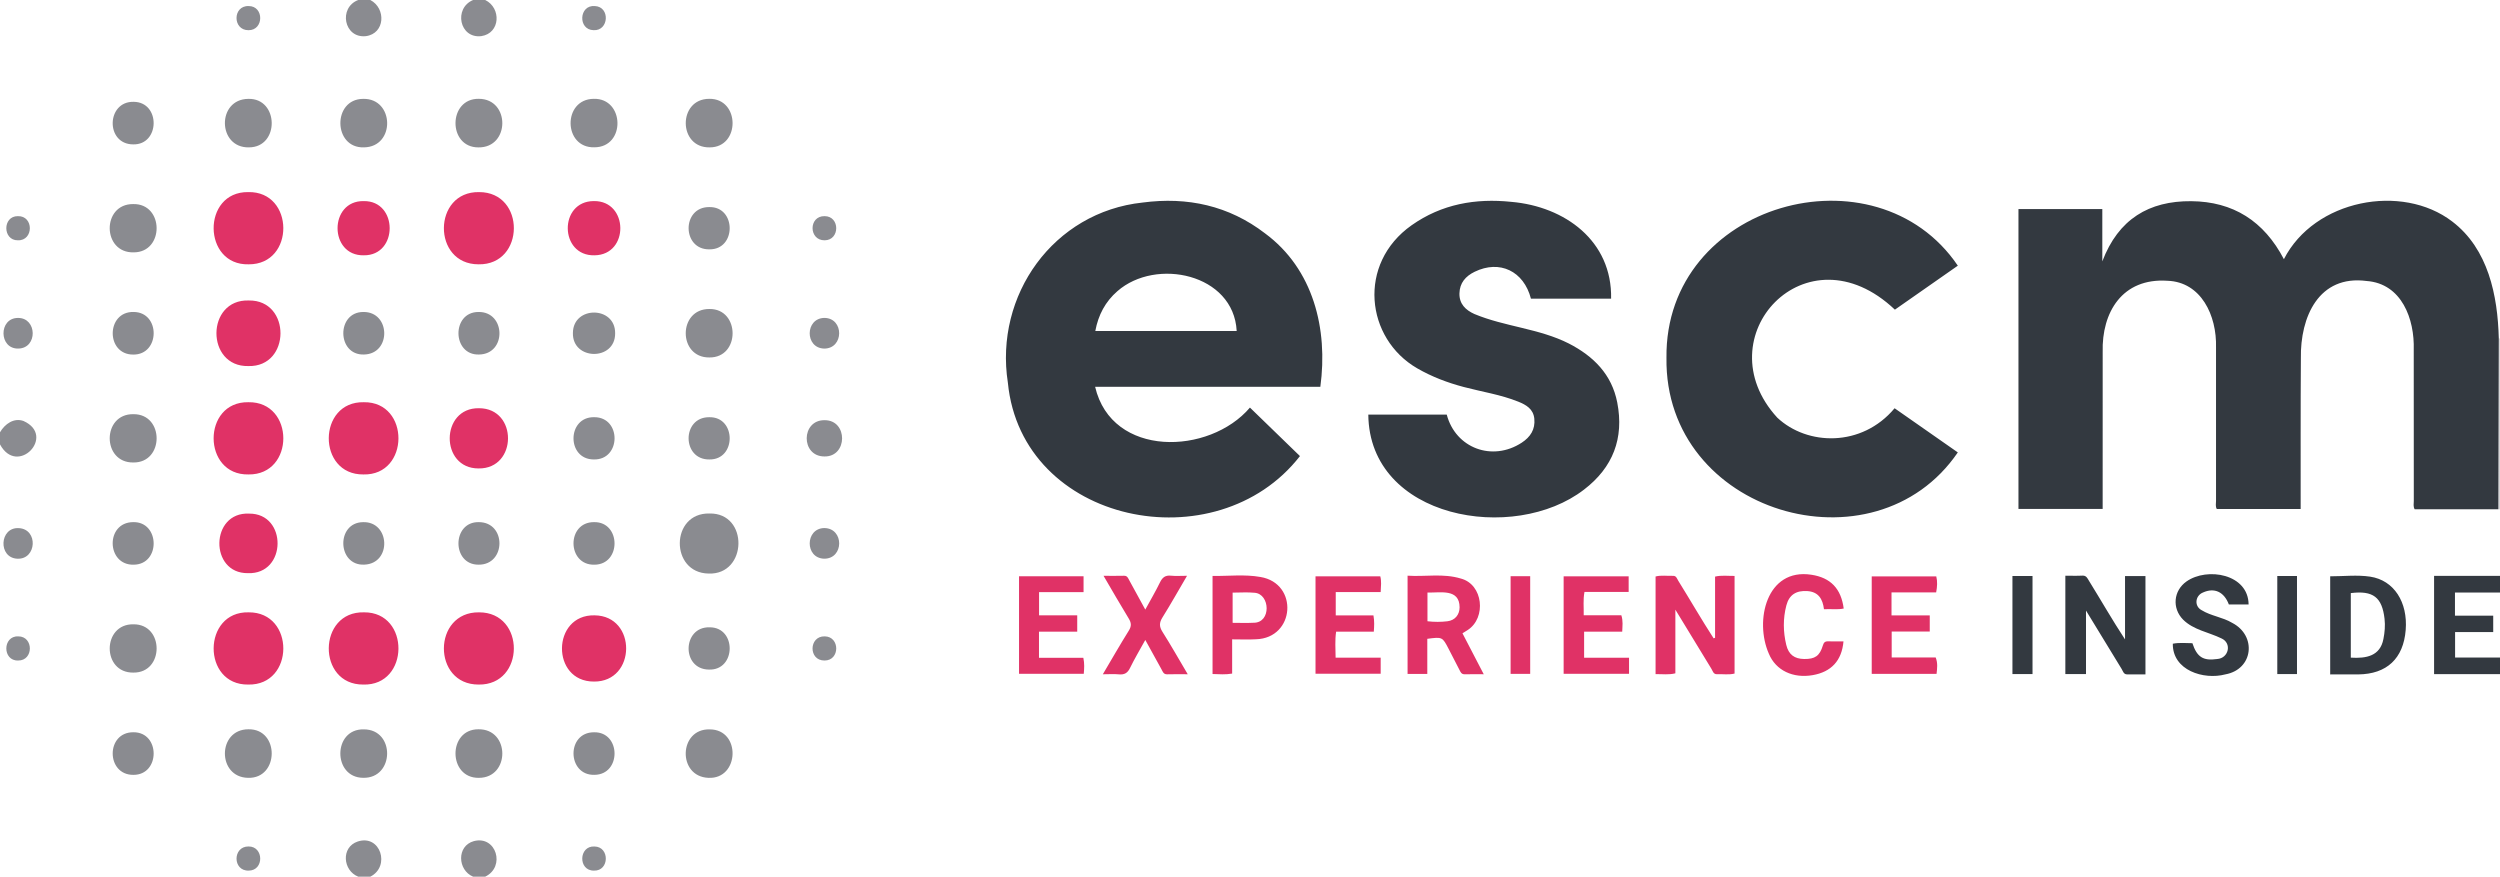 <svg xmlns="http://www.w3.org/2000/svg" viewBox="0 0 600 210.399" style="enable-background:new 0 0 600 210.399" xml:space="preserve"><path style="fill:#d9d7d9" d="m600 122.25-.396-.019c.031-13.663.069-27.326.105-40.99a.388.388 0 0 1 .291.017v40.991z"/><path style="fill:#e03266" d="M411.618 138.385v14.69l-.347.127c-2.941-4.547-5.642-9.247-8.502-13.846-.298-.488-.457-1.186-1.236-1.155-1.419.057-2.859-.202-4.195.158v23.43c1.62-.025 3.11.211 4.75-.19v-15.28c3.078 5.06 5.854 9.644 8.66 14.209.321.523.46 1.321 1.34 1.283 1.418-.06 2.858.193 4.208-.158v-23.431c-1.621.02-3.113-.203-4.678.163zm-59.37 12.822c4.528-2.935 3.718-10.958-1.646-12.357-4.24-1.294-8.567-.398-12.784-.686v23.578h4.733v-8.427c3.617-.474 3.62-.475 5.142 2.459.861 1.658 1.714 3.32 2.565 4.983.275.537.483 1.092 1.27 1.071 1.418-.037 2.838-.01 4.568-.01l-5.105-9.826c.547-.34.911-.549 1.256-.785zm-4.86-2.104c-1.554.187-3.12.193-4.796-.002v-6.889c3.148.071 7.682-.996 7.712 3.544-.011 1.798-1.124 3.132-2.917 3.347zm32.798 2.49h9.147c.04-1.373.239-2.556-.215-3.937h-9.029c.044-1.94-.18-3.664.183-5.587h10.605v-3.75h-15.605v23.386h15.697v-3.845h-10.783v-6.268zm-48.824-9.504c.07-1.416.218-2.602-.095-3.775h-15.543v23.38h15.638v-3.858h-10.819c-.014-2.173-.185-4.13.124-6.23h9.046c.095-1.328.164-2.5-.084-3.907h-9.052v-5.61h10.785zm-52.387 6.12c2-3.21 3.855-6.51 5.912-10.02-1.488 0-2.687.098-3.864-.025-1.363-.143-2.054.431-2.631 1.615-1.05 2.156-2.272 4.229-3.523 6.522-1.367-2.502-2.604-4.772-3.85-7.038-.28-.512-.457-1.106-1.263-1.082-1.537.044-3.076.013-4.905.013 2.12 3.612 4.029 6.956 6.038 10.24.636 1.04.707 1.824.03 2.907-2.1 3.363-4.067 6.808-6.239 10.48 1.49 0 2.685-.091 3.86.023 1.323.13 2.079-.325 2.672-1.544 1.072-2.2 2.334-4.308 3.659-6.713 1.383 2.514 2.62 4.78 3.879 7.035.308.553.477 1.24 1.377 1.21 1.543-.053 3.09-.015 4.928-.015-2.12-3.586-4.015-6.938-6.07-10.189-.79-1.249-.783-2.178-.01-3.42zm185.593 9.585h-10.564v-6.234h9.135v-3.857h-9.176v-5.535h10.715c.268-1.419.323-2.645.028-3.835h-15.493v23.403h15.56c.14-1.31.336-2.535-.205-3.942zM59.604 96.532c-11.152-.181-11.087 17.583.047 17.335 11.158.135 11.115-17.531-.047-17.335zm27.724 0c-11.161-.255-11.266 17.447-.111 17.336 11.144.279 11.247-17.478.111-17.336zM59.692 63.437c11.158.06 11.033-17.586-.131-17.333-11.162-.133-10.98 17.64.13 17.333zm-.019 83.524c-11.115-.284-11.248 17.493-.092 17.333 11.155.238 11.256-17.417.092-17.333zm27.7 0c-11.171-.293-11.342 17.403-.2 17.333 11.165.33 11.314-17.417.2-17.334zm161.983 10.906v-6.264h9.178v-3.93h-9.158v-5.563h10.678v-3.801h-15.486v23.407h15.536c.108-1.28.195-2.454-.104-3.85h-10.644zM114.976 46.104c-11.171-.192-11.305 17.364-.108 17.332 11.173.188 11.344-17.35.108-17.332zm-.005 100.858c-11.19-.16-11.278 17.38-.097 17.332 11.187.18 11.31-17.364.097-17.332zm187.532-8.488c-3.802-.675-7.657-.198-11.492-.244v23.532c1.6.047 3.08.18 4.703-.1v-8.218c2.092 0 3.906.088 5.709-.018 9.422-.273 10.282-13.425 1.08-14.952zm-1.663 10.987c-1.618.091-3.247.018-5.01.018v-7.25c1.807 0 3.555-.137 5.272.036 3.751.263 4.052 7.253-.262 7.196zm132.91-7.602c2.672.175 3.707 1.905 4.003 4.357 1.676-.11 3.211.158 4.736-.166-.621-4.79-3.159-7.412-7.747-8.11-10.81-1.666-13.691 11.07-10.223 18.94 1.679 4.069 5.853 5.967 10.513 5.157 4.464-.776 6.992-3.456 7.405-8.106-1.323 0-2.524.023-3.724-.008-.733-.019-1.019.3-1.23 1.002-.759 2.508-1.88 3.272-4.497 3.235-2.297-.032-3.716-1.032-4.283-3.382-.76-3.146-.8-6.357.027-9.497.673-2.556 2.384-3.594 5.02-3.422zm-291.061 5.822c-10.294-.23-10.498 15.917-.148 15.895 10.202.1 10.373-15.796.148-15.895zM59.732 72.115c-10.337-.368-10.387 15.983-.114 15.74 10.2.27 10.294-15.876.114-15.74zm55.152 40.312c9.335.1 9.413-14.465.07-14.453-9.3-.157-9.4 14.503-.07 14.453zm-55.4 25.131c9.398.37 9.524-14.391.286-14.29-9.35-.423-9.545 14.394-.286 14.29zm83.211-76.283c8.37-.108 8.175-13.125-.16-13.014-8.474-.007-8.3 13.235.16 13.014zm-55.367 0c8.29.067 8.235-13.12-.022-13.01-8.398-.168-8.386 13.197.022 13.01zm275.216 100.453h4.701v-23.447h-4.701v23.447z"/><path style="fill:#333940" d="M600 142.2v-3.99h-15.82v23.58H600v-3.99h-10.778v-6.11h9.15v-3.937h-9.18V142.2H600zm-.362-34.235.071-26.723c-.253-10.297-2.52-21.503-11.184-28.088-12.068-9.238-33.09-5.242-40.391 9.05-4.78-9.153-12.192-13.834-22.236-13.918-10.11-.085-17.496 4.28-21.343 14.446v-12.56h-20.124v71.973h20.207c0-12.566-.011-25.084.007-37.645-.259-9.527 4.688-17.854 15.571-17.113 8.048.297 11.841 8.307 11.63 16.012-.018 12.27-.012 24.54.001 36.81.001.641-.181 1.318.18 1.947h20.132c.01-12.074-.035-24.103.053-36.171-.173-9.92 4.289-20.064 15.797-18.544 8.418.63 11.52 9.142 11.289 16.525.014 12.089.002 24.177.015 36.266.001.64-.183 1.315.208 1.999h20.083l.034-14.266zM303.614 56.011c-8.683-6.666-18.631-8.821-29.371-7.402-21.417 2.272-35.613 22.239-32.356 43.23 3.308 34.012 50.08 43.378 70.1 17.621l-12-11.64c-9.75 11.439-33.166 12.123-37.16-4.996h54.056c1.878-13.87-1.674-28.25-13.269-36.813zm-40.742 23.434c.717-3.86 2.417-7.061 5.308-9.568 9.23-8.091 27.901-4.193 28.626 9.568h-33.934zm113.664 3.006c-7.144-3.62-15.354-4.03-22.692-7.092-2.09-.942-3.647-2.417-3.579-4.955.067-2.51 1.475-4.115 3.64-5.173 6.01-2.938 11.803-.182 13.521 6.452h19.239c.285-13.87-11.108-22.13-23.94-23.236-8.6-.893-16.7.516-23.93 5.61-13.098 9.227-11.062 27.182 1.336 34.342 3.521 2.034 7.268 3.448 11.19 4.486 4.356 1.153 8.847 1.82 13.055 3.511 1.895.762 3.625 1.752 3.86 4.095.258 2.574-.95 4.402-3.021 5.754-7.054 4.607-15.872 1.332-17.995-6.735h-18.826c.238 25.035 34.938 30.994 51.771 17.994 6.94-5.305 9.642-12.315 7.976-20.898-1.314-6.767-5.702-11.113-11.605-14.155zm78.235-8.13 15.106-10.557c-19.648-29.013-70.372-15.162-69.926 22.132-.52 37.352 49.897 52.043 69.923 22.684l-15.172-10.598c-7.866 9.41-20.982 9.016-28.162 2.252-17.695-19.297 6.954-46.082 28.231-25.913zm55.236 79.144c-3.128-4.766-5.698-9.297-8.665-14.09-.369-.606-.623-1.28-1.579-1.225-1.317.076-2.642.019-4.08.019v23.61h4.957v-15.245c3.045 5 5.791 9.522 8.56 14.03.324.53.46 1.298 1.334 1.293 1.431-.008 2.862-.002 4.375-.002v-23.591h-4.902v15.201zm58.834-15.067c-3.106-.467-6.34-.083-9.595-.083v23.55c2.277 0 4.497.019 6.716-.004 6.87-.068 10.858-3.806 11.406-10.668.53-6.648-2.794-11.932-8.527-12.795zm3.177 14.968c-.78 4.095-4.12 4.702-7.825 4.468v-15.49c5.362-.665 7.505.995 8.097 6.163.188 1.64.045 3.267-.272 4.859zm-36.295-3.88c-2.291-1.372-5.044-1.638-7.318-3.035-1.861-.968-1.574-3.514.34-4.264 2.715-1.218 5.04-.14 6.18 2.887h4.738c-.046-7.312-9.932-9.037-14.915-5.517-3.122 2.218-3.498 6.398-.816 9.145 2.483 2.485 6.114 3.012 9.174 4.494 2.633 1.147 1.794 4.806-1.014 4.971-3.336.479-4.82-.472-5.918-3.799-1.527.001-3.078-.19-4.7.124-.084 6.401 7.41 8.748 12.623 7.356 6.705-1.214 7.575-9.286 1.626-12.361zm10.827 12.292h4.729v-23.543h-4.73v23.543zm-63.565.006h4.82V138.24h-4.82v23.543z"/><path style="fill:#8a8b90" d="M5.644 101.038c-2.298-.831-4.47.695-5.644 2.71v2.903c4.186 7.793 13.552-2.063 5.644-5.613zM87.805 8.677C92.44 8.062 92.7 1.99 88.875 0h-2.902c-4.816 1.847-3.428 9.238 1.832 8.677zm-1.948 193.285c-4.078 1.36-3.578 6.995.116 8.437h2.902c4.9-2.45 2.427-10.233-3.018-8.437zm29.655-193.29c4.6-.685 4.84-6.777.933-8.672h-2.902c-4.724 1.986-3.283 9.3 1.969 8.672zm-1.788 193.196c-4.177 1.162-3.913 6.971-.181 8.531h2.902c4.945-2.356 2.653-9.948-2.72-8.53zm56.552-78.629c-9.422-.2-9.506 14.274-.216 14.414 9.353.362 9.678-14.599.216-14.414zm-27.795-99.52c-7.49.08-7.342 11.841.175 11.634 7.551-.015 7.267-11.834-.175-11.634zM32.035 99.404c-7.589-.147-7.607 11.691-.038 11.592 7.435.098 7.463-11.645.038-11.592zm138.286-64.033c7.393.018 7.305-11.778-.122-11.653-7.54.023-7.481 11.788.122 11.653zm-55.493 139.656c-7.4-.03-7.323 11.77.1 11.657 7.535-.008 7.507-11.76-.1-11.657zm-.01-139.652c7.614.112 7.649-11.629.116-11.659-7.422-.132-7.508 11.683-.115 11.659zM32.08 60.567c7.399.008 7.33-11.748-.125-11.589-7.58-.047-7.46 11.779.125 11.589zm138.25 114.486c-7.446-.205-7.795 11.326-.32 11.628 7.492.378 7.88-11.635.32-11.628zm-138.302-25.22c-7.56-.136-7.622 11.694-.02 11.59 7.432.089 7.441-11.656.02-11.59zm27.597 25.194c-7.493-.001-7.54 11.524-.097 11.653 7.501.234 7.617-11.787.097-11.653zM170.277 74.159c-7.598-.067-7.588 11.71-.035 11.631 7.466.092 7.405-11.7.035-11.631zM59.741 35.369c7.412-.001 7.225-11.833-.148-11.64-7.607.07-7.418 11.792.148 11.64zm27.4-11.641c-7.38.048-7.215 11.854.183 11.64 7.621-.074 7.357-11.817-.183-11.64zm.167 151.32c-7.454-.168-7.5 11.579-.15 11.627 7.551.174 7.737-11.641.15-11.627zM32.1 135.526c6.5-.073 6.291-10.385-.16-10.214-6.688.057-6.417 10.392.16 10.214zm-.035-60.654c-6.624-.14-6.712 10.248-.093 10.227 6.478.07 6.578-10.188.093-10.227zm115.568 5.109c.072-6.574-10.084-6.639-10.136-.088-.182 6.642 10.196 6.797 10.136.088zm-32.682 5.104c6.688-.07 6.474-10.33-.142-10.209-6.464.021-6.323 10.394.142 10.21zm-.11 50.437c6.634.079 6.743-10.187.08-10.209-6.474-.137-6.543 10.233-.08 10.21zm27.808.007c6.518-.028 6.41-10.32-.068-10.216-6.662-.045-6.532 10.36.068 10.216zM31.96 34.653c6.45.145 6.616-10.16.118-10.216-6.569-.146-6.811 10.19-.118 10.216zm.075 141.09c-6.672-.071-6.618 10.266-.032 10.223 6.494.04 6.49-10.258.032-10.223zm110.53.005c-6.691-.015-6.468 10.394.105 10.214 6.506-.062 6.383-10.345-.104-10.214zm27.55-15.049c6.582.26 6.71-10.172.195-10.145-6.577-.178-6.81 10.064-.195 10.145zm.13-100.855c6.538.103 6.495-10.33-.065-10.145-6.6-.01-6.525 10.243.066 10.145zm-.065 40.287c-6.601-.006-6.533 10.23.066 10.138 6.534.111 6.497-10.325-.066-10.138zm-83.05 25.186c-6.507.08-6.216 10.493.295 10.197 6.655-.25 6.214-10.395-.294-10.197zm.083-50.441c-6.506-.019-6.385 10.404.128 10.208 6.613-.12 6.43-10.271-.128-10.208zm55.421 25.251c-6.58-.147-6.692 10.132-.132 10.144 6.585.154 6.682-10.143.132-10.144zm55.236 9.424c5.595.095 5.664-8.696.074-8.703-5.725-.112-5.813 8.711-.074 8.703zm-.085-25.89c4.786.031 4.828-7.327.066-7.362-4.665.085-4.711 7.227-.066 7.362zm.05 43.073c-4.63.073-4.708 7.227-.036 7.355 4.78.02 4.82-7.307.035-7.355zm-193.291.018c-4.714-.302-5.065 7.19-.328 7.341 4.592.157 4.991-7.066.328-7.341zm-.12-43.095c4.647-.109 4.517-7.355-.088-7.353-4.72-.008-4.636 7.494.088 7.353zM59.646 7.249c3.704.029 3.766-5.794.037-5.797-3.877-.124-3.893 5.824-.037 5.797zm-.01 195.903c-3.828-.021-3.84 5.921.059 5.796 3.726-.017 3.646-5.842-.06-5.796zM4.392 152.728c-3.8-.17-3.853 5.933-.025 5.795 3.722.033 3.734-5.788.025-5.795zm193.539-.002c-3.834-.09-3.938 5.826-.05 5.798 3.73.025 3.76-5.747.05-5.798zM4.285 57.672c3.826.126 3.846-5.91.01-5.795-3.71-.06-3.698 5.835-.01 5.795zM142.46 7.242c3.701.213 4.017-5.638.307-5.788-3.84-.33-4.117 5.71-.307 5.788zm.22 195.915c-3.812-.209-3.976 5.838-.132 5.79 3.73.13 3.82-5.729.133-5.79zm55.232-145.483c3.709-.024 3.717-5.797-.01-5.799-3.87-.059-3.83 5.829.01 5.799z"/></svg>